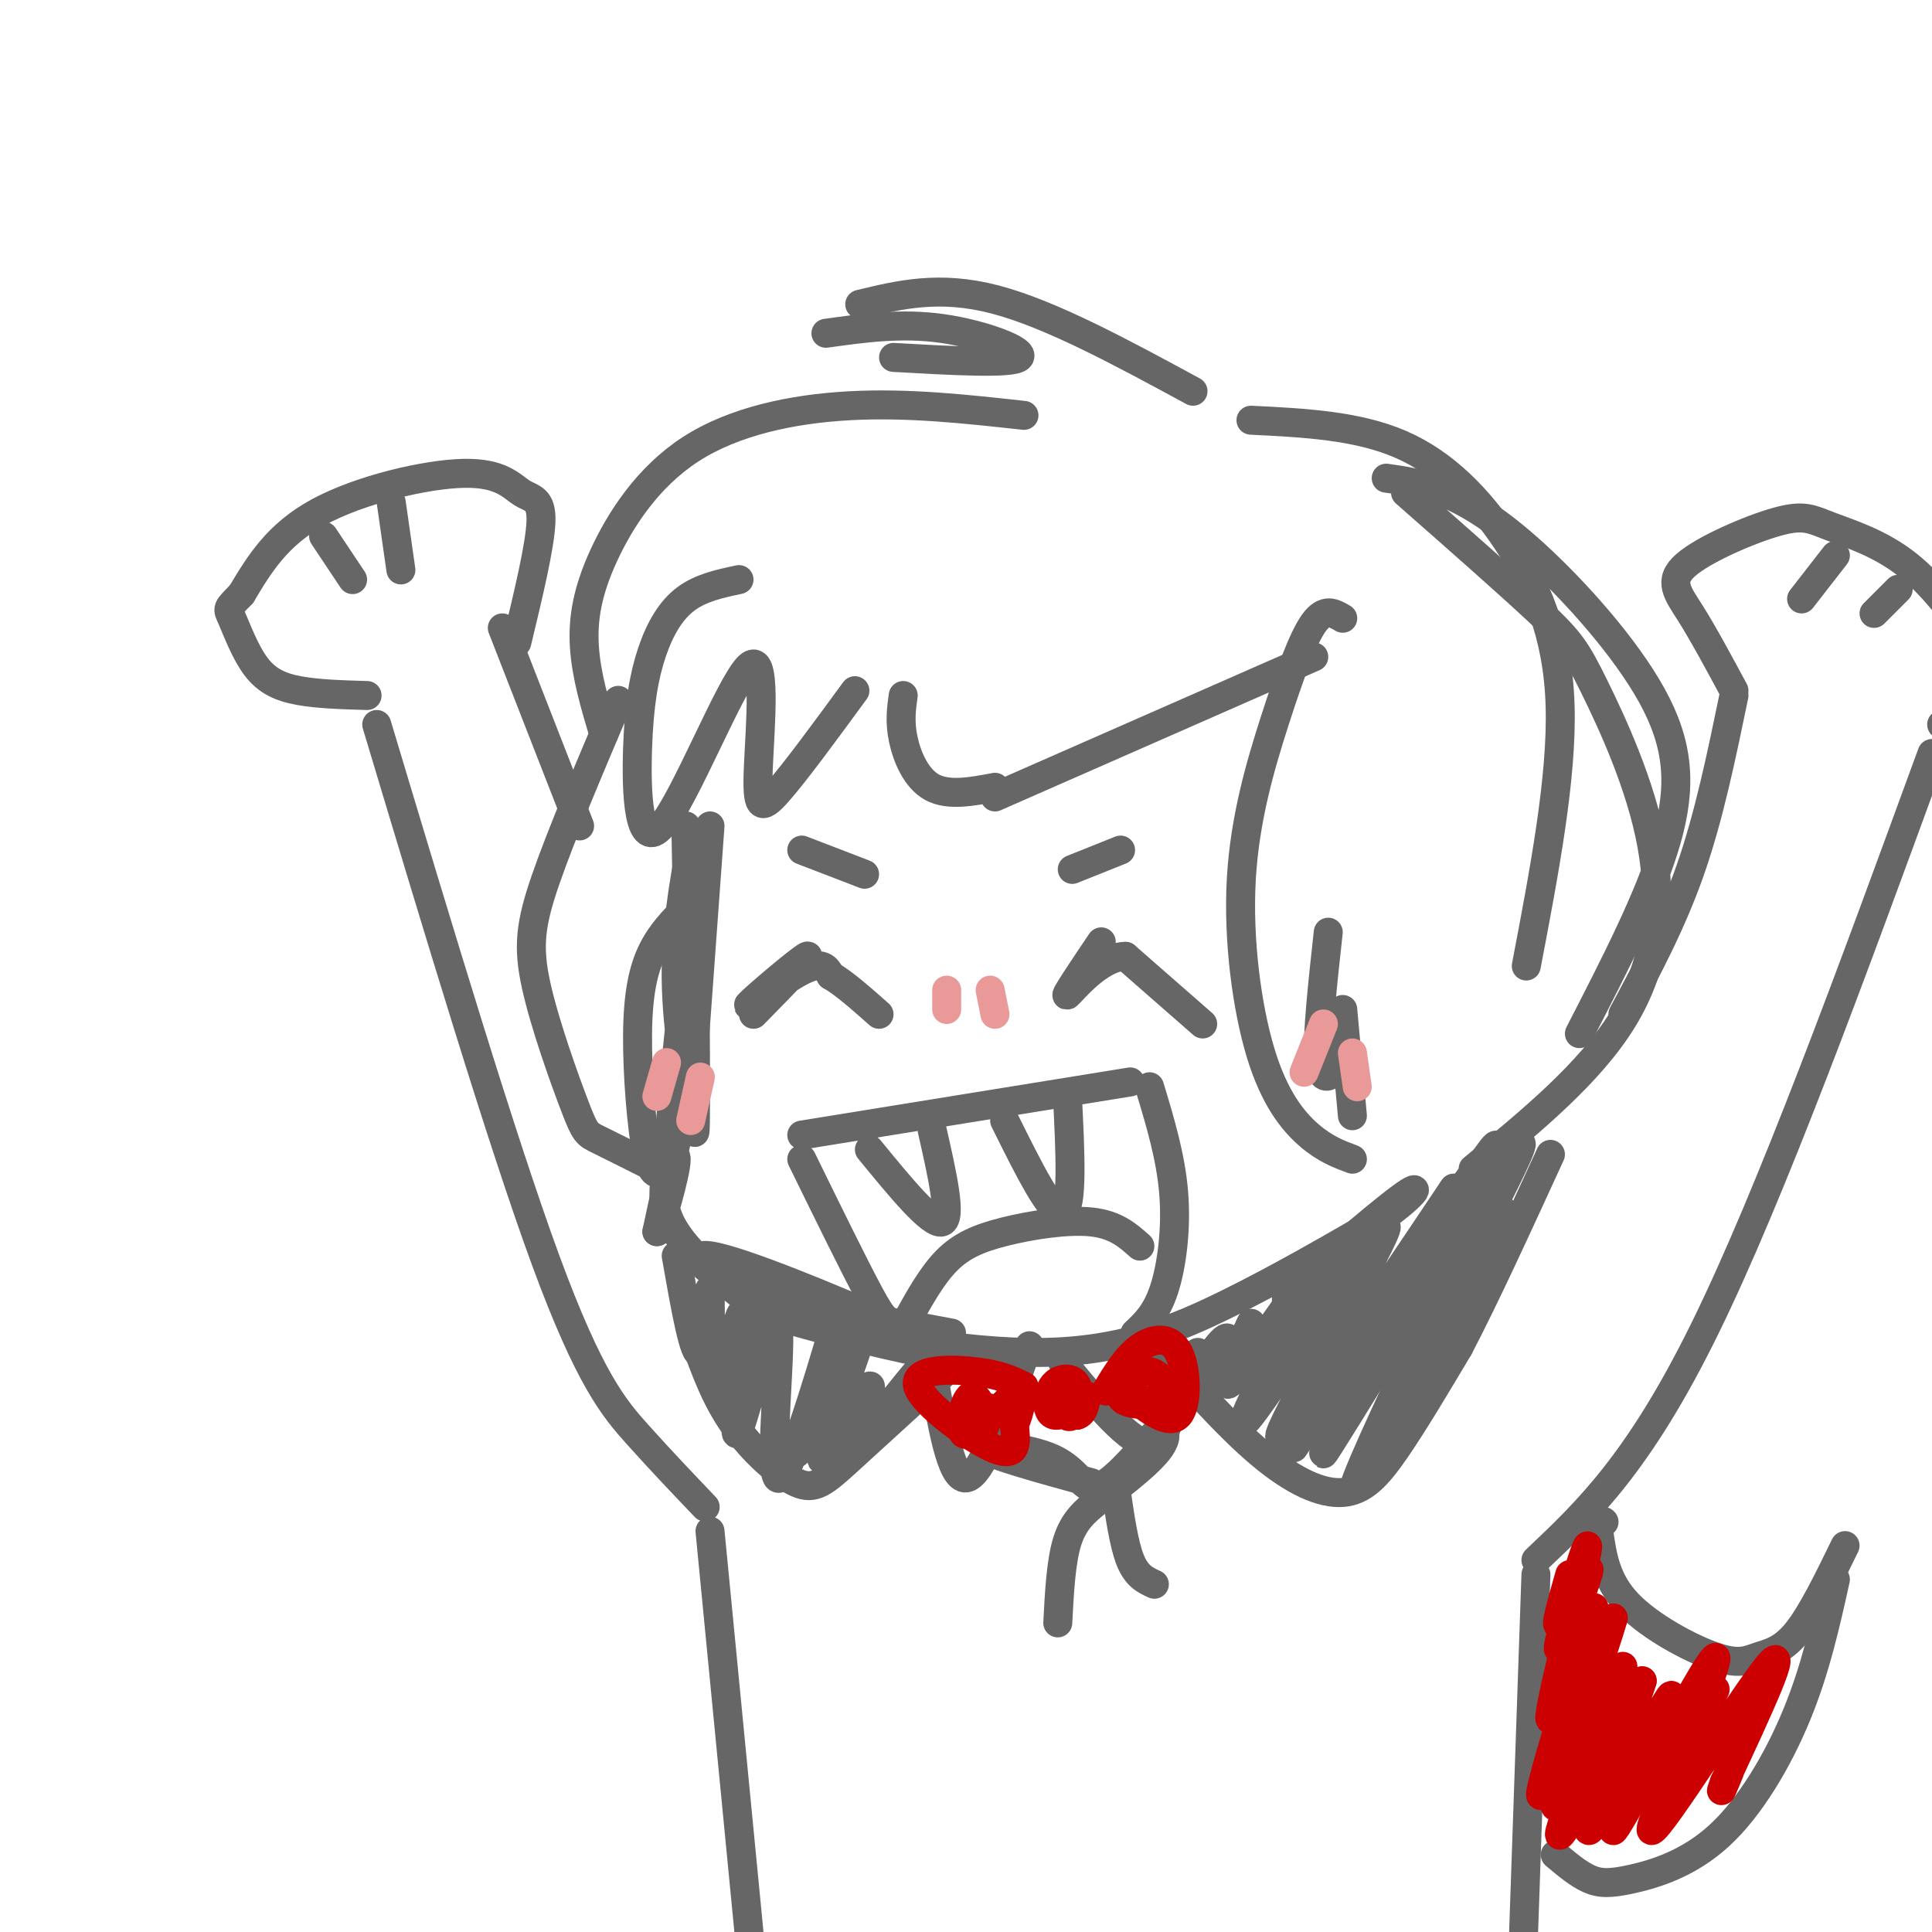 <svg viewBox='0 0 400 400' version='1.1' xmlns='http://www.w3.org/2000/svg' xmlns:xlink='http://www.w3.org/1999/xlink'><g fill='none' stroke='rgb(102,102,102)' stroke-width='6' stroke-linecap='round' stroke-linejoin='round'><path d='M247,81c-14.750,-8.000 -29.500,-16.000 -41,-19c-11.500,-3.000 -19.750,-1.000 -28,1'/><path d='M171,69c7.778,-1.089 15.556,-2.178 24,-1c8.444,1.178 17.556,4.622 16,6c-1.556,1.378 -13.778,0.689 -26,0'/><path d='M212,86c-11.986,-1.321 -23.971,-2.641 -36,-2c-12.029,0.641 -24.100,3.244 -33,9c-8.900,5.756 -14.627,14.665 -18,22c-3.373,7.335 -4.392,13.096 -4,19c0.392,5.904 2.196,11.952 4,18'/><path d='M153,120c-3.950,0.839 -7.900,1.678 -11,4c-3.100,2.322 -5.351,6.127 -7,11c-1.649,4.873 -2.698,10.813 -3,20c-0.302,9.187 0.143,21.622 5,16c4.857,-5.622 14.127,-29.301 18,-33c3.873,-3.699 2.351,12.581 2,21c-0.351,8.419 0.471,8.977 4,5c3.529,-3.977 9.764,-12.488 16,-21'/><path d='M187,144c-0.378,2.689 -0.756,5.378 0,9c0.756,3.622 2.644,8.178 6,10c3.356,1.822 8.178,0.911 13,0'/><path d='M206,165c0.000,0.000 66.000,-29.000 66,-29'/><path d='M278,128c-1.857,-1.099 -3.715,-2.198 -6,1c-2.285,3.198 -4.999,10.694 -8,20c-3.001,9.306 -6.289,20.422 -7,33c-0.711,12.578 1.155,26.617 4,36c2.845,9.383 6.670,14.109 10,17c3.330,2.891 6.165,3.945 9,5'/><path d='M275,193c-1.156,10.556 -2.311,21.111 -2,26c0.311,4.889 2.089,4.111 3,3c0.911,-1.111 0.956,-2.556 1,-4'/><path d='M278,209c0.000,0.000 2.000,22.000 2,22'/><path d='M128,145c-5.892,13.858 -11.783,27.716 -15,37c-3.217,9.284 -3.759,13.994 -2,22c1.759,8.006 5.820,19.309 8,25c2.180,5.691 2.480,5.769 5,7c2.520,1.231 7.260,3.616 12,6'/><path d='M142,188c-2.583,2.607 -5.167,5.214 -7,9c-1.833,3.786 -2.917,8.750 -3,17c-0.083,8.250 0.833,19.786 2,25c1.167,5.214 2.583,4.107 4,3'/><path d='M147,171c0.000,0.000 -4.000,55.000 -4,55'/><path d='M142,171c0.000,0.000 1.000,54.000 1,54'/><path d='M143,175c-1.577,8.995 -3.155,17.990 -3,28c0.155,10.010 2.041,21.033 3,27c0.959,5.967 0.989,6.876 1,-3c0.011,-9.876 0.003,-30.536 -1,-30c-1.003,0.536 -3.002,22.268 -5,44'/><path d='M138,241c0.378,2.489 3.822,-13.289 4,-14c0.178,-0.711 -2.911,13.644 -6,28'/><path d='M136,255c0.304,0.506 4.065,-12.229 4,-15c-0.065,-2.771 -3.957,4.423 -2,11c1.957,6.577 9.762,12.536 14,16c4.238,3.464 4.910,4.433 14,7c9.090,2.567 26.597,6.734 31,7c4.403,0.266 -4.299,-3.367 -13,-7'/><path d='M184,274c-10.638,-4.747 -30.732,-13.115 -37,-14c-6.268,-0.885 1.289,5.711 16,11c14.711,5.289 36.576,9.270 53,9c16.424,-0.270 27.407,-4.791 38,-10c10.593,-5.209 20.797,-11.104 31,-17'/><path d='M285,253c7.452,-5.036 10.583,-9.125 5,-5c-5.583,4.125 -19.881,16.464 -23,20c-3.119,3.536 4.940,-1.732 13,-7'/><path d='M259,87c10.982,0.542 21.964,1.083 31,5c9.036,3.917 16.125,11.208 22,20c5.875,8.792 10.536,19.083 11,34c0.464,14.917 -3.268,34.458 -7,54'/><path d='M291,102c10.951,9.630 21.901,19.260 28,25c6.099,5.740 7.346,7.590 11,15c3.654,7.410 9.715,20.380 12,33c2.285,12.620 0.796,24.892 -6,36c-6.796,11.108 -18.898,21.054 -31,31'/><path d='M287,99c3.595,0.499 7.190,0.998 12,3c4.810,2.002 10.836,5.506 19,13c8.164,7.494 18.467,18.979 24,29c5.533,10.021 6.295,18.577 3,30c-3.295,11.423 -10.648,25.711 -18,40'/><path d='M249,212c0.000,0.000 -16.000,-14.000 -16,-14'/><path d='M233,198c-5.467,0.089 -11.133,7.311 -12,8c-0.867,0.689 3.067,-5.156 7,-11'/><path d='M156,210c6.298,-6.417 12.595,-12.833 11,-12c-1.595,0.833 -11.083,8.917 -12,10c-0.917,1.083 6.738,-4.833 11,-7c4.262,-2.167 5.131,-0.583 6,1'/><path d='M172,202c2.667,1.500 6.333,4.750 10,8'/><path d='M166,235c0.000,0.000 68.000,-11.000 68,-11'/><path d='M166,240c5.489,11.200 10.978,22.400 14,28c3.022,5.600 3.578,5.600 6,6c2.422,0.400 6.711,1.200 11,2'/><path d='M238,225c2.200,7.267 4.400,14.533 5,22c0.600,7.467 -0.400,15.133 -2,20c-1.600,4.867 -3.800,6.933 -6,9'/><path d='M208,232c4.917,9.917 9.833,19.833 12,19c2.167,-0.833 1.583,-12.417 1,-24'/><path d='M193,234c2.083,9.167 4.167,18.333 2,19c-2.167,0.667 -8.583,-7.167 -15,-15'/><path d='M188,273c2.500,-4.482 5.000,-8.964 8,-12c3.000,-3.036 6.500,-4.625 12,-6c5.500,-1.375 13.000,-2.536 18,-2c5.000,0.536 7.500,2.768 10,5'/><path d='M120,171c0.000,0.000 -16.000,-41.000 -16,-41'/><path d='M107,133c2.416,-10.045 4.833,-20.089 5,-25c0.167,-4.911 -1.914,-4.687 -4,-6c-2.086,-1.313 -4.177,-4.161 -12,-4c-7.823,0.161 -21.378,3.332 -30,8c-8.622,4.668 -12.311,10.834 -16,17'/><path d='M50,123c-3.132,3.233 -2.963,2.815 -2,5c0.963,2.185 2.721,6.973 5,10c2.279,3.027 5.080,4.293 9,5c3.920,0.707 8.960,0.853 14,1'/><path d='M67,111c0.000,0.000 6.000,9.000 6,9'/><path d='M81,104c0.000,0.000 2.000,14.000 2,14'/><path d='M336,210c5.083,-9.500 10.167,-19.000 14,-30c3.833,-11.000 6.417,-23.500 9,-36'/><path d='M359,143c-3.176,-5.902 -6.352,-11.804 -9,-16c-2.648,-4.196 -4.768,-6.685 -1,-10c3.768,-3.315 13.422,-7.456 19,-9c5.578,-1.544 7.079,-0.493 11,1c3.921,1.493 10.263,3.426 16,8c5.737,4.574 10.868,11.787 16,19'/><path d='M411,136c3.156,3.667 3.044,3.333 1,5c-2.044,1.667 -6.022,5.333 -10,9'/><path d='M373,124c0.000,0.000 7.000,-9.000 7,-9'/><path d='M388,127c0.000,0.000 5.000,-5.000 5,-5'/><path d='M78,150c12.978,43.200 25.956,86.400 35,111c9.044,24.600 14.156,30.600 19,36c4.844,5.400 9.422,10.200 14,15'/><path d='M400,156c-16.667,45.583 -33.333,91.167 -47,119c-13.667,27.833 -24.333,37.917 -35,48'/><path d='M238,277c8.048,9.095 16.095,18.190 23,24c6.905,5.810 12.667,8.333 17,8c4.333,-0.333 7.238,-3.524 11,-9c3.762,-5.476 8.381,-13.238 13,-21'/><path d='M302,279c5.333,-10.167 12.167,-25.083 19,-40'/><path d='M199,281c-8.815,8.054 -17.631,16.107 -23,21c-5.369,4.893 -7.292,6.625 -11,5c-3.708,-1.625 -9.202,-6.607 -13,-12c-3.798,-5.393 -5.899,-11.196 -8,-17'/><path d='M193,283c1.917,11.667 3.833,23.333 7,23c3.167,-0.333 7.583,-12.667 12,-25'/><path d='M212,281c2.000,-4.167 1.000,-2.083 0,0'/><path d='M220,282c7.000,8.500 14.000,17.000 18,17c4.000,0.000 5.000,-8.500 6,-17'/><path d='M226,307c-10.685,-2.940 -21.369,-5.881 -22,-7c-0.631,-1.119 8.792,-0.417 14,2c5.208,2.417 6.202,6.548 9,6c2.798,-0.548 7.399,-5.774 12,-11'/><path d='M239,297c2.533,-1.444 2.867,0.444 1,3c-1.867,2.556 -5.933,5.778 -10,9'/><path d='M227,311c-2.333,1.917 -4.667,3.833 -6,8c-1.333,4.167 -1.667,10.583 -2,17'/><path d='M231,308c0.833,5.833 1.667,11.667 3,15c1.333,3.333 3.167,4.167 5,5'/><path d='M248,280c-1.815,4.429 -3.631,8.857 -2,7c1.631,-1.857 6.708,-10.000 8,-10c1.292,0.000 -1.202,8.143 -1,9c0.202,0.857 3.101,-5.571 6,-12'/><path d='M259,274c-1.240,2.724 -7.341,15.534 -4,12c3.341,-3.534 16.122,-23.411 16,-21c-0.122,2.411 -13.148,27.111 -13,28c0.148,0.889 13.471,-22.032 18,-30c4.529,-7.968 0.265,-0.984 -4,6'/><path d='M272,269c-5.726,9.576 -18.040,30.515 -13,24c5.040,-6.515 27.434,-40.485 28,-39c0.566,1.485 -20.695,38.424 -22,43c-1.305,4.576 17.348,-23.212 36,-51'/><path d='M301,246c-3.866,6.097 -31.531,46.841 -30,45c1.531,-1.841 32.258,-46.265 34,-48c1.742,-1.735 -25.502,39.219 -34,52c-8.498,12.781 1.751,-2.609 12,-18'/><path d='M283,277c10.565,-16.293 30.976,-48.027 26,-38c-4.976,10.027 -35.340,61.815 -35,62c0.340,0.185 31.383,-51.233 39,-62c7.617,-10.767 -8.191,19.116 -24,49'/><path d='M289,288c-6.810,14.524 -11.833,26.333 -6,16c5.833,-10.333 22.524,-42.810 27,-51c4.476,-8.190 -3.262,7.905 -11,24'/><path d='M140,260c1.879,10.694 3.758,21.388 5,20c1.242,-1.388 1.848,-14.856 2,-13c0.152,1.856 -0.152,19.038 1,21c1.152,1.962 3.758,-11.297 5,-15c1.242,-3.703 1.121,2.148 1,8'/><path d='M154,281c-0.608,6.626 -2.627,19.190 -1,15c1.627,-4.190 6.900,-25.133 8,-22c1.100,3.133 -1.973,30.344 0,32c1.973,1.656 8.992,-22.241 11,-29c2.008,-6.759 -0.996,3.621 -4,14'/><path d='M168,291c-1.965,5.874 -4.876,13.558 -2,8c2.876,-5.558 11.539,-24.360 13,-26c1.461,-1.640 -4.278,13.880 -7,22c-2.722,8.120 -2.425,8.840 0,5c2.425,-3.840 6.979,-12.240 8,-13c1.021,-0.760 -1.489,6.120 -4,13'/><path d='M176,300c2.356,-1.489 10.244,-11.711 13,-15c2.756,-3.289 0.378,0.356 -2,4'/><path d='M147,317c0.000,0.000 10.000,103.000 10,103'/><path d='M318,326c0.000,0.000 -3.000,87.000 -3,87'/><path d='M332,315c0.000,0.000 0.100,0.100 0.1,0.1'/><path d='M331,317c0.722,5.105 1.445,10.211 6,15c4.555,4.789 12.943,9.263 18,11c5.057,1.737 6.785,0.737 9,0c2.215,-0.737 4.919,-1.211 8,-5c3.081,-3.789 6.541,-10.895 10,-18'/><path d='M380,327c-2.054,9.268 -4.108,18.536 -8,28c-3.892,9.464 -9.620,19.124 -16,25c-6.380,5.876 -13.410,7.967 -18,9c-4.590,1.033 -6.740,1.010 -9,0c-2.260,-1.010 -4.630,-3.005 -7,-5'/></g>
<g fill='none' stroke='rgb(204,0,0)' stroke-width='6' stroke-linecap='round' stroke-linejoin='round'><path d='M325,326c-1.720,6.024 -3.440,12.048 -2,10c1.440,-2.048 6.042,-12.167 6,-11c-0.042,1.167 -4.726,13.619 -6,16c-1.274,2.381 0.863,-5.310 3,-13'/><path d='M326,328c1.548,-5.426 3.918,-12.490 2,-4c-1.918,8.490 -8.122,32.533 -7,32c1.122,-0.533 9.571,-25.644 9,-23c-0.571,2.644 -10.163,33.041 -11,38c-0.837,4.959 7.082,-15.521 15,-36'/><path d='M334,335c-1.507,5.662 -12.775,37.817 -12,39c0.775,1.183 13.593,-28.604 14,-29c0.407,-0.396 -11.598,28.601 -13,34c-1.402,5.399 7.799,-12.801 17,-31'/><path d='M340,348c-1.172,4.531 -12.601,31.358 -11,31c1.601,-0.358 16.233,-27.900 17,-28c0.767,-0.100 -12.332,27.242 -12,28c0.332,0.758 14.095,-25.069 19,-33c4.905,-7.931 0.953,2.035 -3,12'/><path d='M350,358c-3.099,7.286 -9.347,19.502 -7,15c2.347,-4.502 13.289,-25.722 12,-23c-1.289,2.722 -14.809,29.387 -13,29c1.809,-0.387 18.945,-27.825 24,-34c5.055,-6.175 -1.973,8.912 -9,24'/><path d='M357,369c-1.333,3.667 -0.167,0.833 1,-2'/><path d='M212,287c-2.417,-1.190 -4.833,-2.381 -10,-3c-5.167,-0.619 -13.083,-0.667 -12,3c1.083,3.667 11.167,11.048 16,13c4.833,1.952 4.417,-1.524 4,-5'/><path d='M210,295c1.226,-2.777 2.290,-7.219 0,-6c-2.290,1.219 -7.933,8.100 -10,8c-2.067,-0.100 -0.556,-7.181 1,-8c1.556,-0.819 3.159,4.623 3,6c-0.159,1.377 -2.079,-1.312 -4,-4'/><path d='M200,291c0.500,-0.500 3.750,0.250 7,1'/><path d='M229,288c2.113,-3.506 4.226,-7.012 7,-9c2.774,-1.988 6.208,-2.458 8,1c1.792,3.458 1.940,10.845 0,13c-1.940,2.155 -5.970,-0.923 -10,-4'/><path d='M234,289c0.096,0.045 5.335,2.156 7,1c1.665,-1.156 -0.244,-5.581 -3,-6c-2.756,-0.419 -6.359,3.166 -6,5c0.359,1.834 4.679,1.917 9,2'/><path d='M219,291c1.051,1.470 2.101,2.941 3,2c0.899,-0.941 1.646,-4.292 1,-6c-0.646,-1.708 -2.687,-1.772 -4,-1c-1.313,0.772 -1.899,2.381 -2,4c-0.101,1.619 0.282,3.248 2,3c1.718,-0.248 4.770,-2.375 4,-3c-0.770,-0.625 -5.363,0.250 -6,1c-0.637,0.750 2.681,1.375 6,2'/><path d='M223,293c1.333,-0.333 1.667,-2.167 2,-4'/></g>
<g fill='none' stroke='rgb(102,102,102)' stroke-width='6' stroke-linecap='round' stroke-linejoin='round'><path d='M232,176c0.000,0.000 -10.000,4.000 -10,4'/><path d='M166,176c0.000,0.000 13.000,5.000 13,5'/></g>
<g fill='none' stroke='rgb(234,153,153)' stroke-width='6' stroke-linecap='round' stroke-linejoin='round'><path d='M274,212c0.000,0.000 -4.000,10.000 -4,10'/><path d='M280,218c0.000,0.000 1.000,7.000 1,7'/><path d='M138,220c0.000,0.000 -2.000,7.000 -2,7'/><path d='M145,223c0.000,0.000 -2.000,9.000 -2,9'/><path d='M196,205c0.000,0.000 0.000,4.000 0,4'/><path d='M205,205c0.000,0.000 1.000,5.000 1,5'/></g>
</svg>